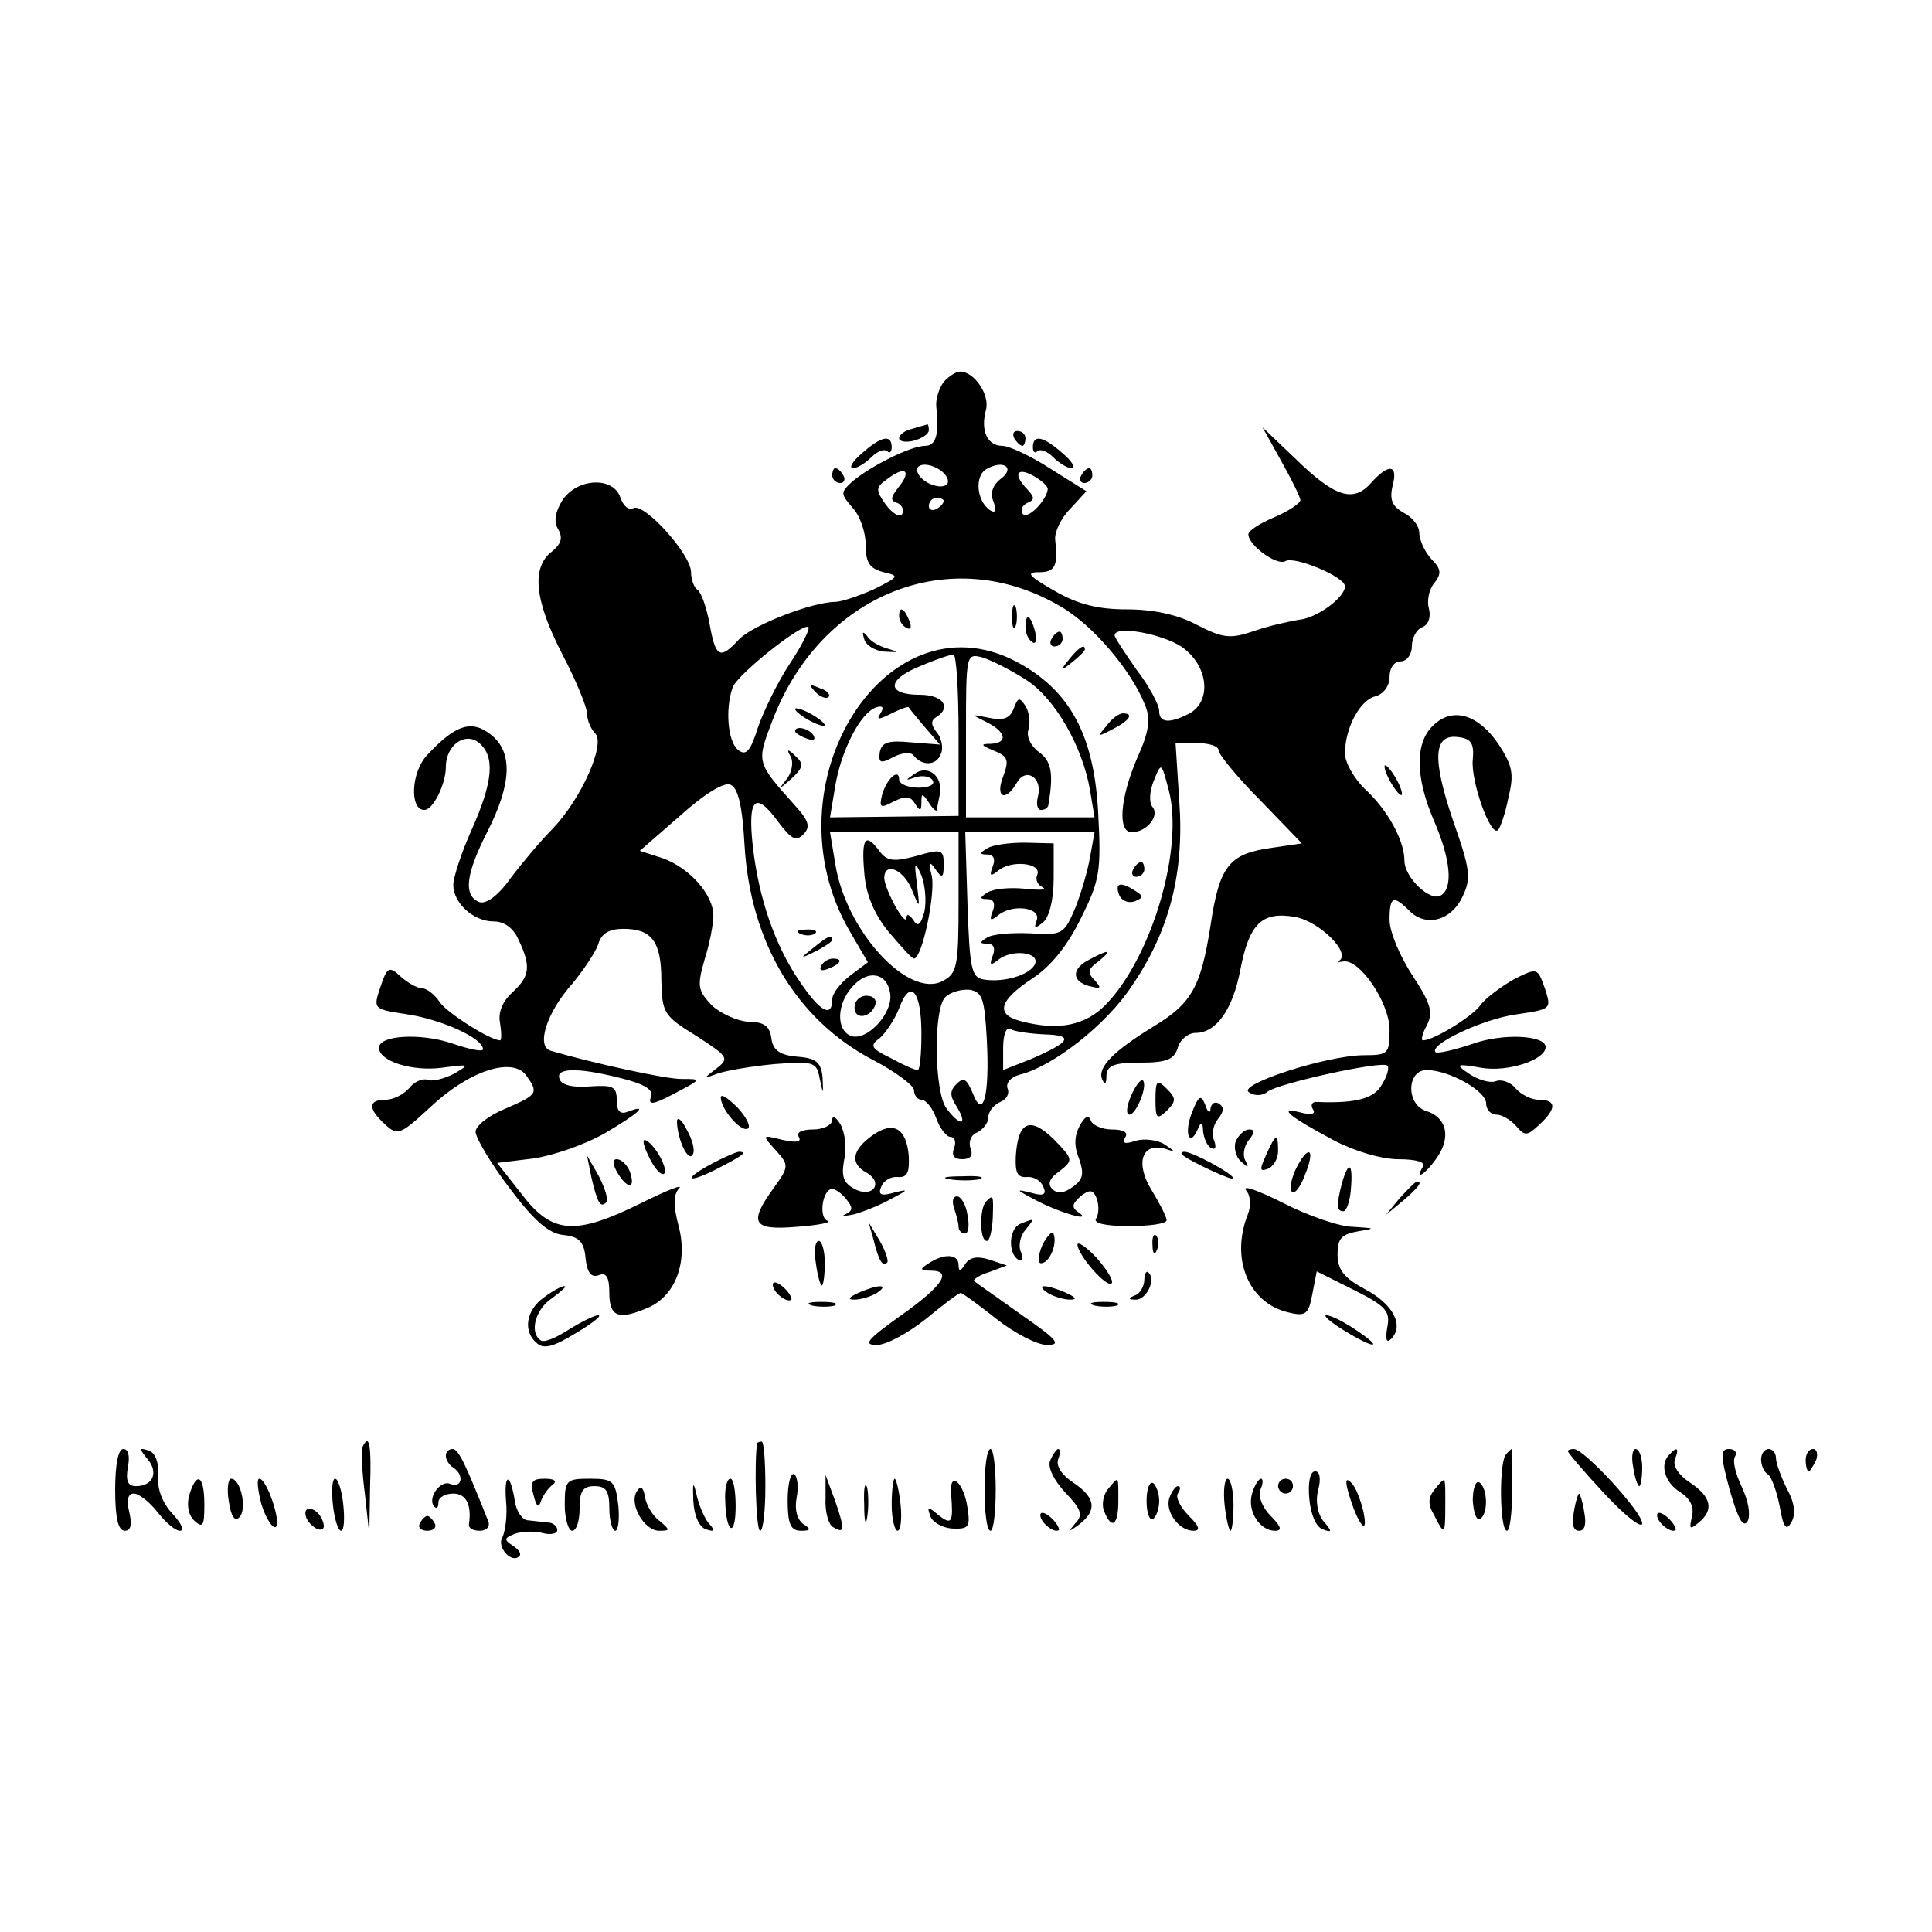 <?xml version="1.0" standalone="no"?>
<!DOCTYPE svg PUBLIC "-//W3C//DTD SVG 20010904//EN"
 "http://www.w3.org/TR/2001/REC-SVG-20010904/DTD/svg10.dtd">
<svg version="1.0" xmlns="http://www.w3.org/2000/svg"
 width="260pt" height="260pt" viewBox="0 0 260 260"
 preserveAspectRatio="xMidYMid meet">
<g transform="translate(0,260) scale(0.1,-0.1)"
fill="#000000" stroke="none">
<path d="M1270 2086 c-6 -8 -11 -23 -10 -33 4 -37 0 -53 -15 -53 -19 0 -73
-27 -98 -48 -16 -15 -16 -16 0 -35 10 -10 18 -33 18 -50 0 -24 5 -32 24 -37
22 -5 21 -6 -13 -23 -20 -9 -44 -17 -52 -17 -31 0 -113 -32 -130 -51 -25 -27
-31 -24 -39 21 -4 22 -11 42 -16 46 -5 3 -9 14 -9 24 0 24 -64 95 -78 86 -6
-3 -13 3 -17 14 -9 29 -58 27 -78 -3 -10 -16 -12 -29 -6 -39 7 -12 4 -20 -8
-30 -28 -21 -24 -65 13 -137 19 -36 34 -73 34 -81 0 -9 5 -21 11 -27 14 -14
-18 -87 -57 -128 -16 -16 -42 -47 -57 -67 -17 -24 -33 -35 -42 -32 -22 9 -18
38 11 95 33 65 34 107 5 130 -26 21 -48 14 -86 -27 -22 -23 -24 -74 -4 -74 12
0 29 35 29 58 0 29 26 48 45 32 21 -18 19 -51 -10 -116 -14 -31 -25 -65 -25
-75 0 -24 27 -49 54 -49 15 0 27 -9 34 -25 17 -36 15 -49 -9 -71 -13 -12 -19
-27 -16 -41 2 -13 2 -23 0 -23 -13 0 -70 36 -81 51 -7 11 -18 19 -24 19 -6 0
-19 7 -29 16 -15 14 -18 13 -27 -14 -10 -30 -10 -30 36 -37 46 -7 102 -32 102
-47 0 -4 -19 0 -42 8 -42 14 -98 11 -98 -6 0 -18 44 -32 84 -27 38 5 39 5 17
-8 -14 -7 -30 -11 -36 -8 -7 2 -18 -3 -25 -12 -7 -8 -21 -15 -31 -15 -24 0
-24 -12 -1 -33 17 -16 21 -14 61 23 52 49 110 68 129 43 17 -24 16 -26 -28
-45 -22 -9 -40 -23 -40 -31 0 -8 20 -42 45 -75 33 -44 53 -62 73 -64 21 -2 28
-9 30 -31 2 -20 8 -27 18 -23 10 4 14 -3 14 -24 0 -33 13 -37 54 -19 36 17 52
62 39 110 -7 27 -7 41 1 50 6 6 -17 -3 -51 -20 -89 -44 -120 -42 -161 12 l-33
42 49 6 c27 4 70 19 96 34 46 27 60 40 31 29 -10 -4 -15 0 -15 15 0 19 -5 21
-36 19 -23 -2 -39 2 -41 10 -6 15 24 16 83 1 32 -8 44 -16 40 -25 -4 -11 2
-11 27 2 42 22 42 22 15 22 -19 -1 -123 22 -177 38 -20 6 -5 52 29 90 15 18
31 42 35 53 4 15 15 21 34 21 38 0 51 -17 51 -69 1 -44 3 -48 47 -75 43 -28
45 -30 27 -44 -18 -14 -18 -14 1 -7 11 4 45 10 77 13 53 4 57 3 61 -19 5 -23
5 -23 4 1 -2 20 -8 26 -34 28 -24 2 -33 9 -35 25 -2 16 -10 22 -31 22 -15 1
-37 11 -49 22 -19 20 -20 26 -10 61 7 22 12 48 12 60 0 28 -32 64 -68 77 l-31
10 54 47 c31 28 59 46 68 42 10 -4 16 -27 19 -82 8 -131 70 -234 172 -288 31
-16 56 -35 56 -41 0 -7 5 -13 10 -13 6 0 15 -11 20 -25 5 -14 14 -25 19 -25 6
0 8 -7 5 -15 -4 -10 0 -15 11 -15 11 0 15 5 11 15 -3 9 1 18 9 21 8 4 15 13
15 20 0 8 7 17 16 21 8 3 13 11 10 18 -3 8 5 16 17 19 44 11 116 67 150 119
51 74 71 153 64 249 l-5 78 29 0 c16 0 29 -4 29 -10 0 -5 25 -36 56 -67 l56
-58 -41 -6 c-57 -8 -70 -24 -82 -105 -13 -82 -25 -104 -76 -135 -54 -33 -76
-55 -70 -71 4 -9 6 -7 6 5 1 13 10 17 45 17 36 0 46 4 51 20 3 11 14 20 24 20
28 0 50 32 60 84 12 63 29 80 74 72 33 -6 76 -49 59 -59 -4 -2 -2 -2 5 -1 22
5 63 -55 63 -92 0 -32 -2 -34 -34 -34 -50 0 -173 -40 -155 -50 7 -5 18 -5 25
1 14 11 154 42 161 35 3 -2 0 -14 -7 -25 -10 -19 -34 -26 -87 -24 -7 1 -10 -4
-6 -10 4 -6 -2 -8 -17 -4 -32 8 -14 -6 44 -37 28 -15 65 -26 88 -26 24 0 37
-4 33 -10 -13 -21 5 -9 20 14 18 27 11 53 -16 61 -27 9 -26 55 1 55 30 0 80
-28 80 -45 0 -8 6 -15 14 -15 7 0 19 -7 26 -15 12 -14 15 -14 31 1 24 22 24
34 0 34 -10 0 -24 7 -31 15 -7 9 -20 13 -27 10 -8 -3 -24 2 -36 10 -19 13 -18
14 17 8 36 -6 86 11 86 28 0 16 -58 19 -99 4 -24 -8 -46 -13 -49 -11 -10 10
64 45 109 51 47 7 47 7 38 35 -10 28 -10 28 -42 12 -17 -10 -38 -25 -45 -35
-12 -16 -63 -47 -77 -47 -3 0 -1 9 5 20 9 17 6 29 -19 67 -17 26 -31 59 -31
75 0 32 5 34 27 12 22 -22 56 -13 71 19 12 25 11 36 -13 104 -28 83 -26 116 8
111 17 -2 21 -9 19 -30 -3 -29 24 -105 34 -95 3 3 10 23 14 44 8 32 5 43 -13
71 -27 40 -61 51 -87 27 -26 -23 -26 -70 0 -130 22 -51 26 -90 9 -100 -14 -9
-49 24 -49 47 0 27 -23 69 -54 97 -14 14 -26 35 -26 47 0 34 20 72 41 77 11 3
19 14 19 26 0 12 6 21 15 21 8 0 15 9 15 20 0 11 6 23 14 26 8 3 12 13 9 25
-3 10 0 26 7 34 10 13 10 19 -4 33 -9 10 -16 26 -16 35 0 9 -9 21 -21 27 -16
9 -19 18 -15 36 8 29 -5 31 -29 4 -24 -27 -49 -19 -103 34 l-43 41 25 -45 c14
-25 26 -49 26 -53 0 -4 -16 -15 -35 -23 -19 -8 -35 -18 -35 -23 0 -15 39 -43
50 -36 12 7 80 -21 80 -34 0 -15 -38 -43 -62 -45 -12 -2 -40 -8 -60 -15 -32
-11 -42 -10 -77 8 -26 14 -59 21 -95 21 -39 0 -66 7 -97 25 -35 20 -39 25 -21
25 22 0 26 8 22 44 -1 10 8 29 20 41 l22 24 -48 30 c-26 17 -56 31 -65 31 -20
0 -30 20 -22 49 5 20 -16 51 -35 51 -5 0 -15 -6 -22 -14z m5 -137 c-4 -5 -14
-5 -26 1 -11 6 -17 15 -14 21 4 5 14 5 26 -1 11 -6 17 -15 14 -21z m71 6 c-10
-8 -14 -19 -9 -30 4 -12 3 -16 -4 -12 -19 12 -22 47 -5 56 23 13 39 1 18 -14z
m-137 -11 c-11 -14 -11 -18 -1 -21 6 -3 9 -9 6 -15 -3 -5 -13 1 -22 13 -14 20
-14 23 3 35 24 18 32 10 14 -12z m201 -2 c-1 -15 -28 -43 -34 -33 -3 5 0 11 6
14 10 4 11 7 1 18 -20 20 -15 31 7 19 11 -6 20 -14 20 -18z m-140 -16 c0 -3
-4 -8 -10 -11 -5 -3 -10 -1 -10 4 0 6 5 11 10 11 6 0 10 -2 10 -4z m157 -142
c44 -25 96 -87 114 -133 8 -19 5 -37 -11 -72 -23 -54 -26 -99 -7 -99 20 0 38
22 28 34 -5 6 -4 22 2 36 10 25 10 24 20 -14 20 -77 -22 -221 -83 -286 -28
-30 -65 -38 -117 -24 -34 9 -28 28 16 57 26 17 48 45 66 82 25 50 27 63 23
139 -5 102 -35 162 -102 201 -179 105 -349 -159 -232 -359 l24 -41 -24 -18
c-13 -10 -24 -24 -24 -32 0 -25 -16 -17 -43 23 -34 49 -56 113 -64 184 -7 65
4 74 35 31 17 -22 23 -26 33 -16 10 10 8 18 -12 40 -51 57 -51 57 -30 112 65
172 240 242 388 155z m-364 -77 c-16 -24 -35 -63 -43 -86 -10 -32 -16 -39 -27
-30 -14 12 -17 56 -7 84 7 18 95 88 102 81 2 -3 -9 -25 -25 -49z m528 22 c35
-25 40 -72 10 -89 -27 -14 -41 -13 -41 3 0 8 -13 33 -30 55 -16 23 -30 44 -30
47 0 14 65 2 91 -16z m-301 -118 l0 -109 -86 -1 -87 -1 7 42 c8 48 34 99 55
106 9 3 11 0 6 -8 -6 -9 -3 -9 15 0 12 6 23 10 23 8 1 -2 11 -14 22 -27 l20
-23 -39 3 c-31 3 -39 0 -42 -13 -2 -15 1 -16 18 -7 11 6 23 7 27 3 11 -15 31
-15 37 1 4 8 1 22 -5 29 -8 10 -9 16 -1 21 21 13 9 30 -22 30 -45 0 -45 20 -1
38 21 9 41 16 46 16 4 1 7 -48 7 -108z m91 74 c39 -25 76 -90 86 -149 l6 -36
-87 0 -86 0 0 111 c0 110 0 110 23 104 12 -4 38 -17 58 -30z m-91 -300 c0 -85
-2 -95 -21 -105 -46 -25 -131 67 -145 158 l-7 42 87 0 86 0 0 -95z m177 62
c-3 -18 -12 -49 -20 -69 -15 -35 -17 -37 -61 -34 -25 1 -51 -1 -58 -6 -10 -6
-10 -8 1 -8 8 0 11 -6 7 -16 -5 -13 -3 -14 7 -6 18 15 56 11 50 -5 -6 -15 -43
-26 -70 -21 -16 3 -18 16 -21 101 l-3 97 87 0 87 0 -6 -33z m-269 -184 c4 -27
-32 -65 -53 -57 -20 8 -19 43 2 66 21 24 47 19 51 -9z m42 -54 c0 -27 -2 -49
-5 -49 -4 0 -20 7 -36 16 -27 13 -29 17 -15 27 8 7 20 25 26 40 15 41 30 24
30 -34z m88 -8 c4 -76 -5 -109 -19 -72 -8 19 -12 22 -22 12 -9 -9 -9 -16 1
-31 15 -25 4 -26 -14 -2 -17 22 -18 134 -2 150 7 7 22 11 33 10 17 -3 20 -12
23 -67z m77 7 c41 -1 36 -10 -17 -33 l-38 -15 0 30 c0 17 4 29 10 25 5 -3 25
-6 45 -7z"/>
<path d="M1362 1770 c0 -14 2 -19 5 -12 2 6 2 18 0 25 -3 6 -5 1 -5 -13z"/>
<path d="M1210 1771 c0 -6 4 -13 10 -16 6 -3 7 1 4 9 -7 18 -14 21 -14 7z"/>
<path d="M1380 1756 c0 -8 4 -17 9 -20 5 -4 7 3 4 14 -6 23 -13 26 -13 6z"/>
<path d="M1163 1740 c2 -8 14 -16 28 -17 19 -1 20 -1 4 4 -11 3 -24 10 -28 17
-6 7 -7 6 -4 -4z"/>
<path d="M1415 1740 c-3 -5 -1 -10 4 -10 6 0 11 5 11 10 0 6 -2 10 -4 10 -3 0
-8 -4 -11 -10z"/>
<path d="M1439 1713 c-13 -16 -12 -17 4 -4 9 7 17 15 17 17 0 8 -8 3 -21 -13z"/>
<path d="M1097 1669 c7 -7 15 -10 18 -7 3 3 -2 9 -12 12 -14 6 -15 5 -6 -5z"/>
<path d="M1070 1646 c0 -3 9 -10 20 -16 11 -6 20 -8 20 -6 0 3 -9 10 -20 16
-11 6 -20 8 -20 6z"/>
<path d="M1489 1623 c-13 -15 -12 -15 9 -4 23 12 28 21 13 21 -5 0 -15 -7 -22
-17z"/>
<path d="M1070 1616 c0 -2 7 -7 16 -10 8 -3 12 -2 9 4 -6 10 -25 14 -25 6z"/>
<path d="M1064 1582 c4 -7 2 -21 -5 -30 -12 -15 -11 -15 6 0 16 15 17 20 6 30
-11 11 -13 10 -7 0z"/>
<path d="M1525 1430 c-3 -5 -1 -10 4 -10 6 0 11 5 11 10 0 6 -2 10 -4 10 -3 0
-8 -4 -11 -10z"/>
<path d="M1506 1396 c3 -8 12 -12 21 -9 12 5 12 7 1 14 -20 13 -28 11 -22 -5z"/>
<path d="M1078 1343 c7 -3 16 -2 19 1 4 3 -2 6 -13 5 -11 0 -14 -3 -6 -6z"/>
<path d="M1094 1324 c-18 -14 -18 -15 4 -4 12 6 22 13 22 15 0 8 -5 6 -26 -11z"/>
<path d="M1463 1307 c-23 -13 -19 -30 7 -35 12 -3 12 -1 3 9 -10 10 -9 15 5
25 21 17 14 17 -15 1z"/>
<path d="M1105 1300 c-3 -6 1 -7 9 -4 18 7 21 14 7 14 -6 0 -13 -4 -16 -10z"/>
<path d="M1230 1558 c-12 -8 -12 -9 2 -4 10 3 20 1 23 -4 4 -6 -5 -10 -19 -10
-14 0 -26 5 -26 11 0 16 -17 1 -23 -21 -4 -17 -2 -18 15 -9 16 8 23 8 29 -2 7
-11 9 -11 9 1 0 13 1 13 10 0 5 -8 10 -13 11 -10 0 3 2 13 4 22 4 24 -17 40
-35 26z"/>
<path d="M1364 1646 c-5 -13 -14 -16 -33 -12 -25 5 -25 5 -3 -6 26 -13 29 -28
5 -29 -14 0 -13 -2 4 -9 20 -8 21 -13 13 -35 -11 -28 3 -35 18 -9 12 22 35 8
29 -17 -3 -11 -1 -19 4 -19 5 0 10 3 10 8 7 41 4 58 -13 70 -11 8 -17 21 -14
30 3 10 1 24 -4 32 -8 12 -10 12 -16 -4z"/>
<path d="M1163 1427 c2 -29 12 -55 32 -80 17 -20 32 -37 35 -37 11 0 29 87 24
111 -5 19 -3 21 5 9 9 -13 11 -11 11 7 0 20 -3 21 -37 11 -30 -8 -39 -7 -49 6
-19 26 -25 19 -21 -27z m81 -54 c-5 -18 -9 -21 -15 -11 -5 7 -9 9 -9 3 -1 -14
-29 37 -30 53 0 23 26 12 37 -15 11 -27 11 -27 7 7 -4 31 -3 32 6 12 5 -13 7
-35 4 -49z"/>
<path d="M1328 1458 c-10 -6 -10 -8 1 -8 8 0 11 -6 7 -16 -5 -13 -3 -14 7 -6
17 15 59 11 53 -5 -3 -6 0 -14 7 -17 7 -4 -4 -4 -24 -2 -20 2 -42 0 -50 -5
-11 -7 -11 -9 0 -9 8 0 11 -6 7 -16 -5 -13 -3 -14 7 -6 19 16 59 11 52 -7 -4
-11 -2 -11 9 -2 8 7 14 30 14 59 l0 47 -39 1 c-21 0 -44 -3 -51 -8z"/>
<path d="M1150 1244 c0 -17 22 -14 28 4 2 7 -3 12 -12 12 -9 0 -16 -7 -16 -16z"/>
<path d="M1228 2023 c-10 -2 -18 -8 -18 -13 0 -4 9 -6 20 -3 11 3 20 9 20 14
0 5 -1 8 -2 8 -2 -1 -11 -3 -20 -6z"/>
<path d="M1365 2010 c3 -5 8 -10 11 -10 2 0 4 5 4 10 0 6 -5 10 -11 10 -5 0
-7 -4 -4 -10z"/>
<path d="M1160 1990 c-13 -11 -18 -20 -12 -20 6 0 17 7 25 15 8 8 17 11 21 8
3 -4 6 -1 6 5 0 18 -14 15 -40 -8z"/>
<path d="M1390 1998 c0 -6 3 -9 6 -5 4 3 13 0 21 -8 8 -8 19 -15 25 -15 6 0 1
9 -12 20 -26 23 -40 26 -40 8z"/>
<path d="M1120 1960 c0 -5 5 -10 11 -10 5 0 7 5 4 10 -3 6 -8 10 -11 10 -2 0
-4 -4 -4 -10z"/>
<path d="M1455 1960 c-3 -5 -1 -10 4 -10 6 0 11 5 11 10 0 6 -2 10 -4 10 -3 0
-8 -4 -11 -10z"/>
<path d="M1870 1550 c6 -11 13 -20 16 -20 2 0 0 9 -6 20 -6 11 -13 20 -16 20
-2 0 0 -9 6 -20z"/>
<path d="M1522 1125 c-6 -14 -7 -25 -2 -25 9 0 25 39 18 46 -3 2 -10 -7 -16
-21z"/>
<path d="M1555 1120 c0 -26 2 -27 15 -15 13 13 13 17 0 30 -13 13 -15 11 -15
-15z"/>
<path d="M970 1123 c0 -15 26 -46 36 -42 5 2 -1 15 -13 28 -13 13 -23 20 -23
14z"/>
<path d="M1603 1100 c-10 -28 -1 -45 10 -17 3 7 6 6 6 -5 1 -9 5 -20 11 -23 6
-3 7 1 4 10 -4 8 -1 22 5 29 8 10 9 16 1 21 -5 3 -10 0 -11 -7 0 -7 -4 -5 -7
5 -6 15 -9 13 -19 -13z"/>
<path d="M911 1090 c1 -24 15 -54 21 -44 4 5 0 20 -8 34 -7 14 -13 18 -13 10z"/>
<path d="M1120 1093 c0 -7 -12 -13 -26 -13 -15 0 -23 -4 -19 -10 4 -7 -3 -8
-22 -4 -28 7 -28 7 -9 -14 18 -20 18 -22 -3 -51 -34 -47 -28 -57 31 -52 29 2
48 6 42 8 -13 4 -7 43 6 43 4 0 13 -6 19 -14 9 -11 9 -15 -1 -20 -7 -3 -2 -3
12 0 14 4 36 13 50 21 23 12 23 13 3 8 -17 -5 -22 -3 -17 8 3 8 13 14 22 13
13 -1 16 6 15 28 -3 38 -21 48 -49 28 -28 -20 -30 -38 -8 -50 24 -14 8 -35
-16 -22 -15 8 -18 17 -14 39 4 16 1 37 -5 48 -6 10 -11 12 -11 6z"/>
<path d="M1453 1085 c-7 -13 -8 -27 -1 -44 7 -20 6 -28 -8 -38 -12 -9 -21 -10
-28 -3 -7 7 -3 15 10 24 19 15 18 16 -8 43 -32 31 -48 24 -51 -23 -1 -22 2
-29 15 -28 9 1 19 -5 22 -13 5 -11 0 -13 -17 -8 -20 5 -20 4 3 -8 30 -17 82
-33 62 -19 -10 7 -10 11 2 22 13 10 17 9 22 -3 3 -9 3 -21 -1 -27 -4 -6 12
-10 44 -10 28 0 51 3 51 8 0 4 -9 22 -20 40 -23 37 -13 65 18 56 15 -5 14 -4
-1 6 -9 6 -27 8 -38 5 -15 -5 -19 -4 -15 4 5 7 -2 11 -18 11 -13 0 -26 6 -28
12 -3 8 -8 6 -15 -7z"/>
<path d="M1663 1064 c-3 -8 0 -21 7 -27 10 -9 11 -9 6 1 -4 7 -2 19 4 27 9 11
9 15 1 15 -6 0 -14 -7 -18 -16z"/>
<path d="M872 1046 c6 -14 15 -26 20 -26 10 0 -7 36 -22 45 -6 4 -5 -5 2 -19z"/>
<path d="M1704 1046 c-9 -20 -9 -23 2 -19 8 3 14 14 14 24 0 25 -3 24 -16 -5z"/>
<path d="M958 1034 c-39 -21 -35 -28 5 -8 37 19 44 24 31 24 -5 -1 -21 -8 -36
-16z"/>
<path d="M1591 1046 c10 -9 69 -36 69 -32 0 6 -55 36 -66 36 -4 0 -5 -2 -3 -4z"/>
<path d="M1743 1025 c-6 -14 -8 -27 -4 -29 4 -3 12 8 18 25 14 35 3 39 -14 4z"/>
<path d="M796 1015 c8 -34 12 -41 20 -33 3 4 -2 19 -10 35 l-16 28 6 -30z"/>
<path d="M832 1020 c14 -22 24 -19 15 5 -4 8 -11 15 -17 15 -6 0 -6 -7 2 -20z"/>
<path d="M1806 1008 c-8 -31 -7 -38 2 -38 4 0 9 14 10 30 3 35 -3 39 -12 8z"/>
<path d="M1278 1013 c12 -2 30 -2 40 0 9 3 -1 5 -23 4 -22 0 -30 -2 -17 -4z"/>
<path d="M1677 998 c6 -7 7 -21 2 -33 -23 -59 1 -118 54 -131 24 -6 28 -3 33
24 l6 31 50 -25 c44 -22 49 -29 45 -50 -3 -17 -1 -22 5 -16 18 18 3 47 -35 67
-28 15 -37 26 -37 47 0 21 5 27 28 31 24 4 23 4 -7 6 -18 0 -61 15 -94 32 -34
17 -56 25 -50 17z"/>
<path d="M1884 988 l-19 -23 23 19 c21 18 27 26 19 26 -2 0 -12 -10 -23 -22z"/>
<path d="M1284 974 c3 -9 6 -20 6 -25 0 -5 4 -9 9 -9 4 0 6 11 3 25 -2 14 -9
25 -14 25 -6 0 -7 -7 -4 -16z"/>
<path d="M1327 983 c-9 -9 -9 -53 1 -53 4 0 7 14 8 30 1 32 1 33 -9 23z"/>
<path d="M1373 953 c-15 -6 -17 -39 -3 -48 6 -3 7 1 4 10 -4 8 -1 22 6 30 13
16 13 16 -7 8z"/>
<path d="M1176 930 c7 -28 12 -35 18 -29 2 2 -2 15 -10 29 l-15 25 7 -25z"/>
<path d="M1403 925 c-6 -14 -7 -25 -2 -25 11 0 22 25 17 39 -1 6 -8 -1 -15
-14z"/>
<path d="M1551 924 c0 -11 3 -14 6 -6 3 7 2 16 -1 19 -3 4 -6 -2 -5 -13z"/>
<path d="M1098 900 c2 -16 6 -30 8 -30 2 0 4 14 4 30 0 17 -4 30 -8 30 -5 0
-7 -13 -4 -30z"/>
<path d="M1450 925 c1 -15 40 -59 46 -52 3 3 -6 18 -20 34 -14 15 -26 23 -26
18z"/>
<path d="M1250 900 c-13 -8 -12 -10 3 -10 30 0 14 -22 -43 -62 -43 -31 -49
-38 -30 -38 13 0 42 16 66 35 23 19 44 35 47 35 2 0 24 -16 48 -35 24 -19 55
-35 68 -35 20 0 14 7 -35 41 -32 23 -61 43 -63 45 -2 2 7 8 20 12 l24 9 -24 8
c-16 5 -26 3 -32 -6 -6 -10 -9 -11 -9 -1 0 14 -19 16 -40 2z"/>
<path d="M1540 878 c0 -9 -6 -19 -12 -21 -10 -4 -10 -6 0 -6 14 -1 28 26 18
36 -3 4 -6 -1 -6 -9z"/>
<path d="M1040 871 c0 -10 19 -25 25 -20 1 2 -3 10 -11 17 -8 7 -14 8 -14 3z"/>
<path d="M732 854 c-24 -17 -29 -46 -9 -62 9 -8 23 -4 52 14 22 13 36 24 30
24 -5 0 -23 -9 -39 -19 -17 -11 -33 -18 -38 -15 -16 10 -8 42 15 57 12 9 20
16 17 16 -3 1 -16 -6 -28 -15z"/>
<path d="M1155 860 c-13 -6 -15 -9 -5 -9 8 0 22 4 30 9 18 12 2 12 -25 0z"/>
<path d="M1410 860 c8 -5 22 -9 30 -9 10 0 8 3 -5 9 -27 12 -43 12 -25 0z"/>
<path d="M1093 843 c9 -2 23 -2 30 0 6 3 -1 5 -18 5 -16 0 -22 -2 -12 -5z"/>
<path d="M1473 843 c9 -2 23 -2 30 0 6 3 -1 5 -18 5 -16 0 -22 -2 -12 -5z"/>
<path d="M1808 810 c42 -26 56 -26 17 0 -16 11 -34 20 -40 20 -5 0 5 -9 23
-20z"/>
<path d="M488 653 c-2 -5 -1 -33 3 -63 l6 -55 1 63 c2 57 -1 74 -10 55z"/>
<path d="M1019 658 c-4 -22 -2 -118 4 -118 4 0 7 27 7 60 0 33 -2 60 -5 60 -3
0 -5 -1 -6 -2z"/>
<path d="M155 595 c0 -38 4 -55 13 -55 8 0 10 8 6 25 -4 16 -2 25 6 25 7 0 21
-11 32 -25 11 -14 24 -25 30 -25 7 0 2 10 -10 23 -13 14 -21 33 -19 51 1 18
-4 31 -13 34 -13 4 -13 3 -2 -11 16 -18 8 -37 -15 -37 -11 0 -14 7 -11 25 3
15 1 25 -6 25 -7 0 -11 -21 -11 -55z"/>
<path d="M600 641 c0 -6 5 -13 10 -16 15 -10 12 -28 -4 -22 -14 6 -32 -21 -21
-31 3 -3 5 0 5 6 0 7 9 12 20 12 18 0 25 -16 21 -42 0 -5 6 -8 15 -8 9 0 14 6
11 13 -31 78 -40 97 -48 97 -5 0 -9 -4 -9 -9z"/>
<path d="M1325 595 c0 -30 3 -55 8 -55 4 0 7 25 7 55 0 30 -3 55 -7 55 -5 0
-8 -25 -8 -55z"/>
<path d="M1413 634 c-3 -9 5 -26 21 -43 21 -22 24 -30 13 -41 -10 -12 -9 -12
6 -1 24 19 21 36 -9 56 -15 10 -23 22 -20 31 3 8 3 14 0 14 -2 0 -7 -7 -11
-16z"/>
<path d="M2027 643 c-10 -9 -9 -103 1 -103 4 0 7 25 7 55 0 30 0 55 -1 55 0 0
-4 -3 -7 -7z"/>
<path d="M2110 647 c0 -2 22 -28 50 -58 27 -29 50 -47 50 -39 0 15 -78 100
-92 100 -4 0 -8 -1 -8 -3z"/>
<path d="M2198 625 c2 -14 6 -25 8 -25 2 0 4 11 4 25 0 14 -4 25 -9 25 -4 0
-6 -11 -3 -25z"/>
<path d="M2247 643 c-14 -13 -7 -38 14 -51 14 -9 19 -20 16 -33 -4 -17 -3 -18
9 -8 21 17 17 35 -12 54 -15 10 -23 22 -20 31 6 15 3 18 -7 7z"/>
<path d="M2328 594 c11 -38 18 -51 24 -41 4 9 1 27 -8 46 -8 17 -13 35 -9 41
3 5 0 10 -8 10 -12 0 -12 -8 1 -56z"/>
<path d="M2370 636 c0 -8 4 -17 9 -20 5 -3 12 -23 16 -43 5 -29 9 -34 16 -21
6 10 4 26 -6 44 -8 16 -15 35 -15 42 0 6 -4 12 -10 12 -5 0 -10 -6 -10 -14z"/>
<path d="M2430 635 c0 -8 2 -15 4 -15 2 0 6 7 10 15 3 8 1 15 -4 15 -6 0 -10
-7 -10 -15z"/>
<path d="M1060 581 c0 -32 4 -41 18 -41 13 0 14 2 3 9 -8 6 -12 19 -9 35 3 15
1 29 -3 32 -5 3 -9 -13 -9 -35z"/>
<path d="M1762 583 c2 -21 9 -38 18 -41 13 -5 13 -3 1 11 -8 10 -11 27 -7 42
4 15 2 25 -4 25 -7 0 -10 -15 -8 -37z"/>
<path d="M255 589 c-4 -13 -2 -27 6 -35 12 -11 14 -8 14 21 0 39 -10 46 -20
14z"/>
<path d="M308 579 c3 -20 8 -27 14 -21 11 11 2 52 -11 52 -4 0 -6 -14 -3 -31z"/>
<path d="M352 575 c6 -19 15 -32 19 -30 8 6 -12 65 -22 65 -4 0 -2 -16 3 -35z"/>
<path d="M448 575 c2 -19 7 -35 11 -35 4 0 5 16 3 35 -2 19 -7 35 -11 35 -4 0
-5 -16 -3 -35z"/>
<path d="M681 580 c2 -19 -1 -41 -5 -49 -8 -13 13 -36 23 -25 3 3 -1 9 -9 14
-12 8 -12 10 3 16 9 3 26 4 37 1 11 -3 20 -1 20 4 0 5 -6 10 -12 10 -7 1 -19
2 -27 3 -8 0 -16 12 -18 25 -6 39 -15 40 -12 1z"/>
<path d="M718 588 c4 -16 7 -18 10 -8 3 8 10 18 16 22 6 5 2 8 -11 8 -17 0
-20 -4 -15 -22z"/>
<path d="M760 575 c0 -19 5 -35 10 -35 6 0 10 14 10 30 0 23 4 30 20 30 16 0
20 -7 20 -30 0 -16 4 -30 8 -30 4 0 6 16 4 35 -4 32 -7 35 -38 35 -32 0 -34
-2 -34 -35z"/>
<path d="M933 581 c1 -21 8 -36 17 -39 12 -4 13 -2 3 9 -6 8 -13 25 -16 39 -4
17 -5 15 -4 -9z"/>
<path d="M976 580 c1 -44 14 -50 14 -7 0 21 -3 37 -7 37 -5 0 -8 -14 -7 -30z"/>
<path d="M1111 583 c-1 -17 4 -35 10 -38 16 -10 16 -3 3 35 l-13 35 0 -32z"/>
<path d="M1163 575 c0 -22 2 -30 4 -17 2 12 2 30 0 40 -3 9 -5 -1 -4 -23z"/>
<path d="M1200 575 c0 -19 4 -35 8 -35 4 0 6 16 4 35 -2 19 -6 35 -8 35 -2 0
-4 -16 -4 -35z"/>
<path d="M1280 589 c3 -38 1 -42 -17 -28 -14 12 -16 12 -11 -1 2 -8 16 -16 29
-17 23 -1 25 2 21 28 -5 35 -25 51 -22 18z"/>
<path d="M1491 596 c-6 -7 -9 -21 -5 -30 10 -25 19 -19 19 14 0 35 1 34 -14
16z"/>
<path d="M1543 580 c0 -16 4 -27 9 -24 4 3 8 14 8 24 0 10 -4 21 -8 24 -5 3
-9 -8 -9 -24z"/>
<path d="M1648 575 c2 -19 6 -35 8 -35 2 0 4 16 4 35 0 19 -4 35 -8 35 -4 0
-6 -16 -4 -35z"/>
<path d="M1685 590 c-7 -23 10 -50 31 -50 10 0 8 6 -6 20 -11 11 -17 26 -14
35 4 8 4 15 1 15 -3 0 -9 -9 -12 -20z"/>
<path d="M1720 600 c0 -5 5 -10 10 -10 6 0 10 5 10 10 0 6 -4 10 -10 10 -5 0
-10 -4 -10 -10z"/>
<path d="M1815 590 c12 -41 27 -60 20 -25 -4 17 -11 35 -17 40 -7 7 -8 2 -3
-15z"/>
<path d="M1931 596 c-9 -11 -10 -20 -1 -35 14 -28 15 -27 15 14 0 40 1 39 -14
21z"/>
<path d="M1982 581 c1 -17 5 -28 10 -25 11 7 10 41 -1 49 -5 3 -9 -8 -9 -24z"/>
<path d="M857 593 c-11 -17 10 -53 30 -53 15 0 15 1 1 13 -9 6 -18 21 -20 32
-2 14 -6 16 -11 8z"/>
<path d="M1574 585 c-7 -18 12 -45 32 -45 10 0 8 6 -6 20 -12 12 -18 25 -15
30 4 6 4 10 0 10 -3 0 -8 -7 -11 -15z"/>
<path d="M2118 565 c-3 -16 -1 -25 7 -25 8 0 10 9 7 25 -2 14 -6 25 -7 25 -1
0 -5 -11 -7 -25z"/>
<path d="M412 558 c2 -6 10 -14 16 -16 7 -2 10 2 6 12 -7 18 -28 22 -22 4z"/>
<path d="M1400 561 c0 -10 19 -25 25 -20 1 2 -3 10 -11 17 -8 7 -14 8 -14 3z"/>
<path d="M2230 561 c0 -10 19 -25 25 -20 1 2 -3 10 -11 17 -8 7 -14 8 -14 3z"/>
<path d="M565 550 c-3 -5 1 -10 10 -10 9 0 13 5 10 10 -3 6 -8 10 -10 10 -2 0
-7 -4 -10 -10z"/>
</g>
</svg>
